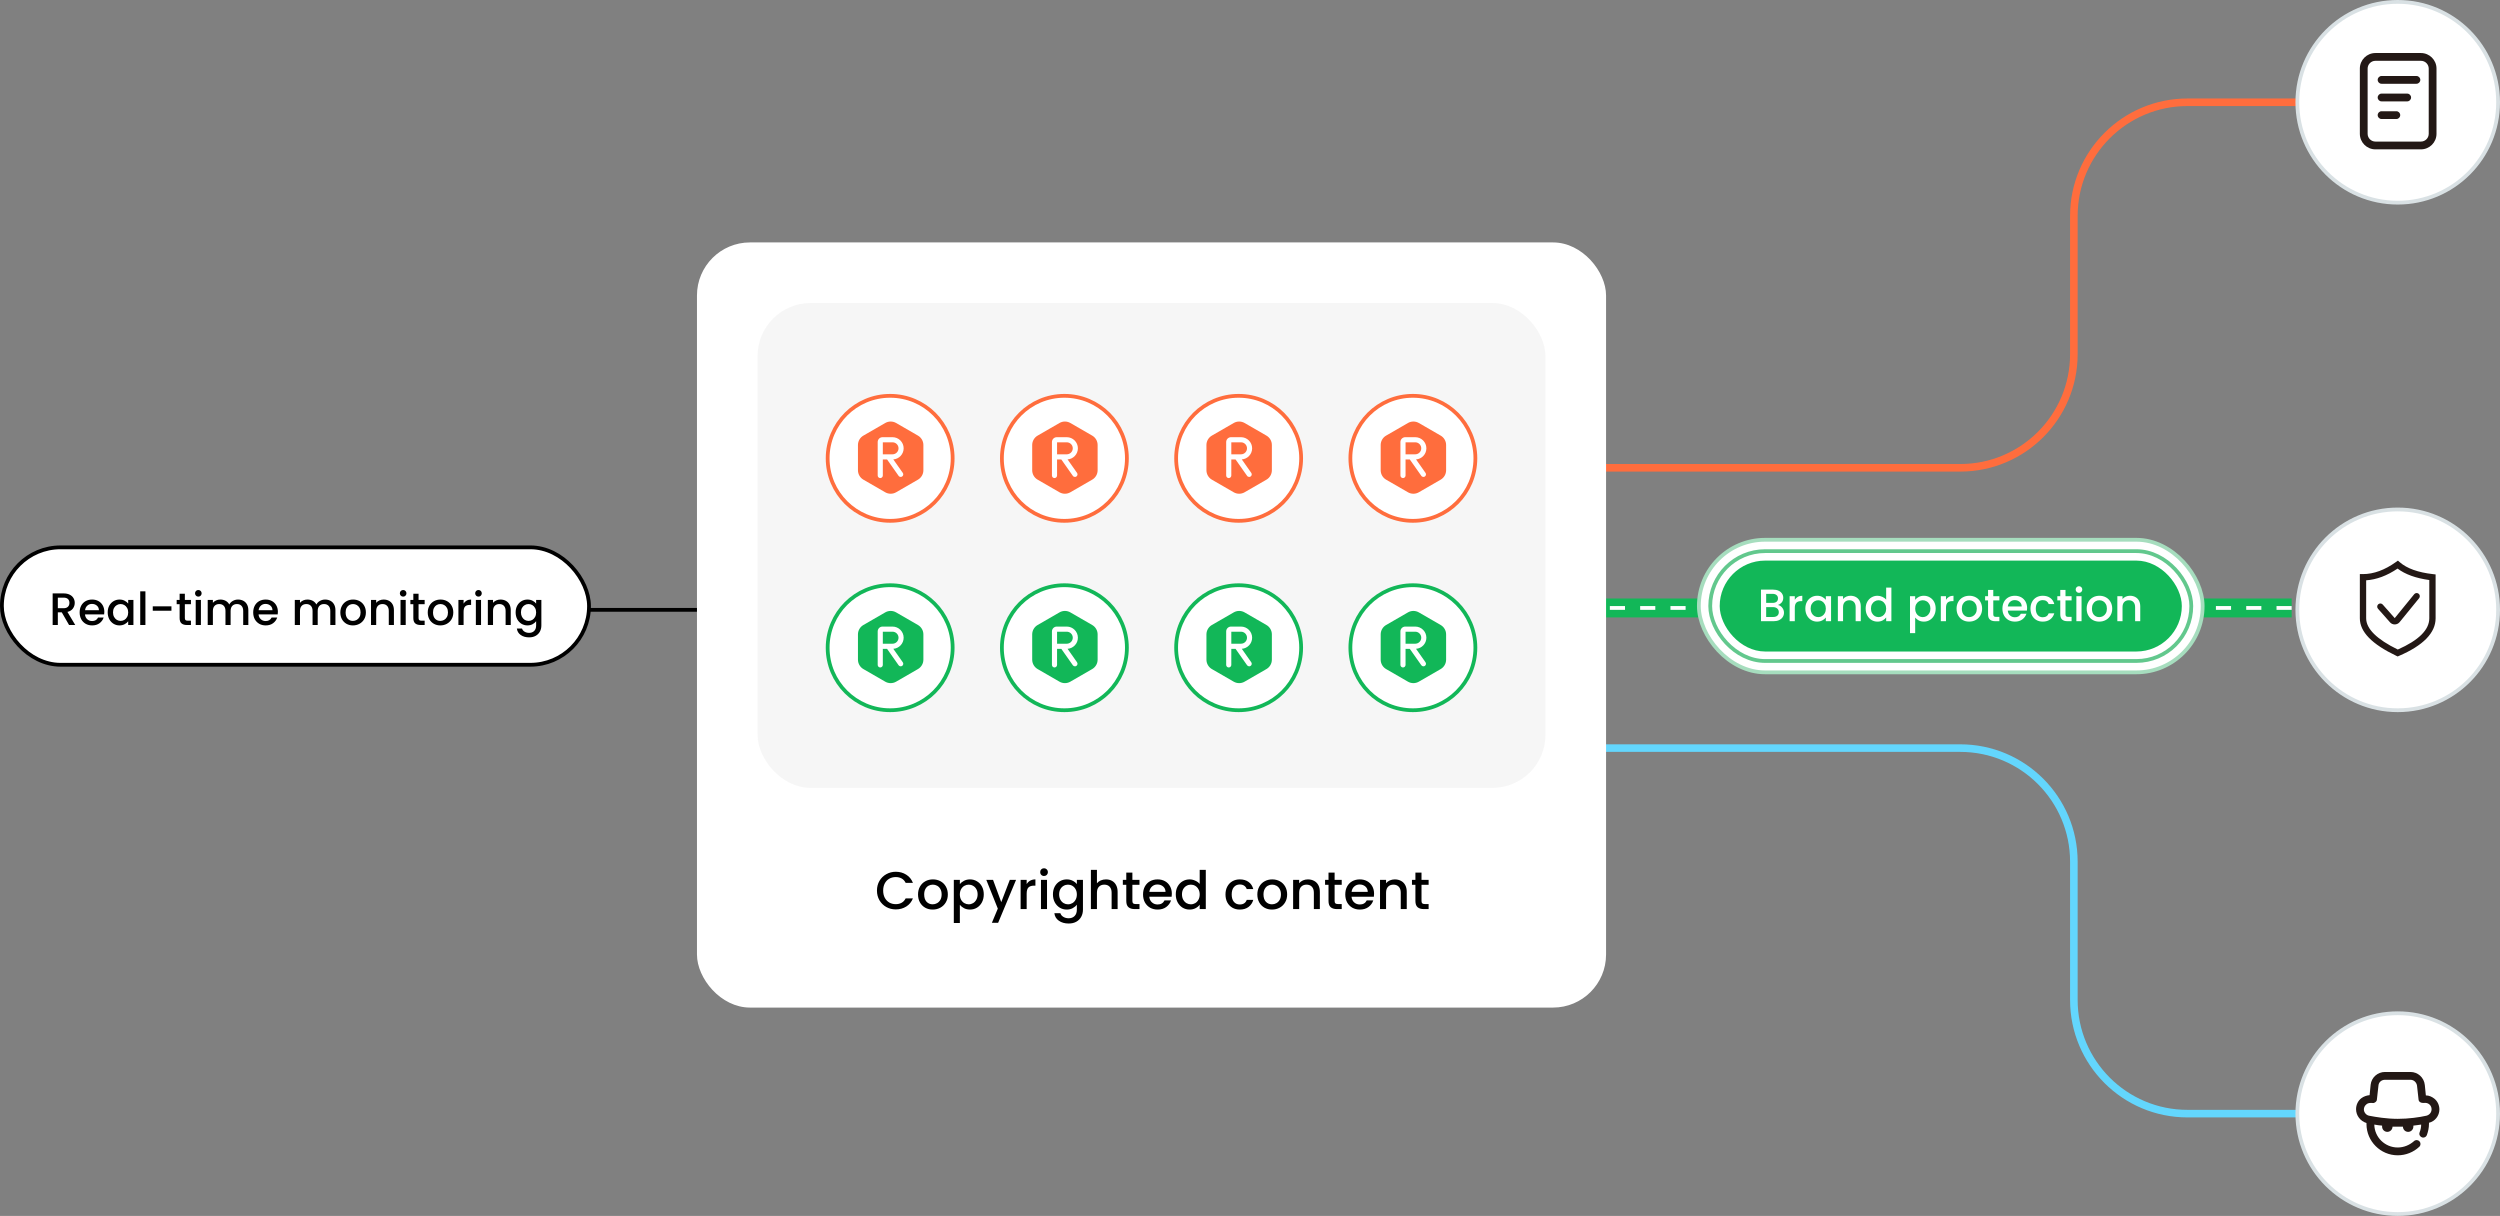 <svg width="660" height="321" viewBox="0 0 660 321" fill="none" xmlns="http://www.w3.org/2000/svg">
<rect x="0" y="0" width="660" height="321" fill="#808080" stroke="none"/>
<path d="M155 161H207.5" stroke="black"/>
<path d="M606.5 27H577.5C560.931 27 547.5 40.431 547.5 57V93.5C547.5 110.069 534.069 123.5 517.5 123.5H422" stroke="#FF6D3D" stroke-width="2"/>
<path d="M606.5 294H577.5C560.931 294 547.5 280.569 547.5 264V227.5C547.5 210.931 534.069 197.5 517.5 197.5H422" stroke="#63D6FD" stroke-width="2"/>
<path d="M605 160.5H422" stroke="#12B758" stroke-width="5"/>
<path d="M605 160.5H424" stroke="white" stroke-dasharray="4 4"/>
<rect x="184" y="64" width="240" height="202" rx="14" fill="white"/>
<rect opacity="0.8" x="200" y="80" width="208" height="128" rx="14" fill="#F4F4F4"/>
<path d="M231.518 235.114C231.518 234.162 231.737 233.308 232.176 232.552C232.624 231.796 233.226 231.208 233.982 230.788C234.747 230.359 235.583 230.144 236.488 230.144C237.524 230.144 238.443 230.401 239.246 230.914C240.058 231.418 240.646 232.137 241.01 233.07H239.092C238.84 232.557 238.49 232.174 238.042 231.922C237.594 231.67 237.076 231.544 236.488 231.544C235.844 231.544 235.27 231.689 234.766 231.978C234.262 232.267 233.865 232.683 233.576 233.224C233.296 233.765 233.156 234.395 233.156 235.114C233.156 235.833 233.296 236.463 233.576 237.004C233.865 237.545 234.262 237.965 234.766 238.264C235.27 238.553 235.844 238.698 236.488 238.698C237.076 238.698 237.594 238.572 238.042 238.32C238.49 238.068 238.84 237.685 239.092 237.172H241.01C240.646 238.105 240.058 238.824 239.246 239.328C238.443 239.832 237.524 240.084 236.488 240.084C235.573 240.084 234.738 239.874 233.982 239.454C233.226 239.025 232.624 238.432 232.176 237.676C231.737 236.92 231.518 236.066 231.518 235.114ZM246.224 240.126C245.496 240.126 244.838 239.963 244.25 239.636C243.662 239.3 243.2 238.833 242.864 238.236C242.528 237.629 242.36 236.929 242.36 236.136C242.36 235.352 242.533 234.657 242.878 234.05C243.223 233.443 243.695 232.977 244.292 232.65C244.889 232.323 245.557 232.16 246.294 232.16C247.031 232.16 247.699 232.323 248.296 232.65C248.893 232.977 249.365 233.443 249.71 234.05C250.055 234.657 250.228 235.352 250.228 236.136C250.228 236.92 250.051 237.615 249.696 238.222C249.341 238.829 248.856 239.3 248.24 239.636C247.633 239.963 246.961 240.126 246.224 240.126ZM246.224 238.74C246.635 238.74 247.017 238.642 247.372 238.446C247.736 238.25 248.03 237.956 248.254 237.564C248.478 237.172 248.59 236.696 248.59 236.136C248.59 235.576 248.483 235.105 248.268 234.722C248.053 234.33 247.769 234.036 247.414 233.84C247.059 233.644 246.677 233.546 246.266 233.546C245.855 233.546 245.473 233.644 245.118 233.84C244.773 234.036 244.497 234.33 244.292 234.722C244.087 235.105 243.984 235.576 243.984 236.136C243.984 236.967 244.194 237.611 244.614 238.068C245.043 238.516 245.58 238.74 246.224 238.74ZM253.402 233.42C253.673 233.065 254.041 232.767 254.508 232.524C254.975 232.281 255.502 232.16 256.09 232.16C256.762 232.16 257.373 232.328 257.924 232.664C258.484 232.991 258.923 233.453 259.24 234.05C259.557 234.647 259.716 235.333 259.716 236.108C259.716 236.883 259.557 237.578 259.24 238.194C258.923 238.801 258.484 239.277 257.924 239.622C257.373 239.958 256.762 240.126 256.09 240.126C255.502 240.126 254.979 240.009 254.522 239.776C254.065 239.533 253.691 239.235 253.402 238.88V243.668H251.806V232.286H253.402V233.42ZM258.092 236.108C258.092 235.576 257.98 235.119 257.756 234.736C257.541 234.344 257.252 234.05 256.888 233.854C256.533 233.649 256.151 233.546 255.74 233.546C255.339 233.546 254.956 233.649 254.592 233.854C254.237 234.059 253.948 234.358 253.724 234.75C253.509 235.142 253.402 235.604 253.402 236.136C253.402 236.668 253.509 237.135 253.724 237.536C253.948 237.928 254.237 238.227 254.592 238.432C254.956 238.637 255.339 238.74 255.74 238.74C256.151 238.74 256.533 238.637 256.888 238.432C257.252 238.217 257.541 237.909 257.756 237.508C257.98 237.107 258.092 236.64 258.092 236.108ZM268.238 232.286L263.506 243.626H261.854L263.422 239.874L260.384 232.286H262.162L264.332 238.166L266.586 232.286H268.238ZM271.039 233.406C271.272 233.014 271.58 232.711 271.963 232.496C272.355 232.272 272.817 232.16 273.349 232.16V233.812H272.943C272.317 233.812 271.841 233.971 271.515 234.288C271.197 234.605 271.039 235.156 271.039 235.94V240H269.443V232.286H271.039V233.406ZM275.628 231.264C275.338 231.264 275.096 231.166 274.9 230.97C274.704 230.774 274.606 230.531 274.606 230.242C274.606 229.953 274.704 229.71 274.9 229.514C275.096 229.318 275.338 229.22 275.628 229.22C275.908 229.22 276.146 229.318 276.342 229.514C276.538 229.71 276.636 229.953 276.636 230.242C276.636 230.531 276.538 230.774 276.342 230.97C276.146 231.166 275.908 231.264 275.628 231.264ZM276.412 232.286V240H274.816V232.286H276.412ZM281.615 232.16C282.212 232.16 282.74 232.281 283.197 232.524C283.664 232.757 284.028 233.051 284.289 233.406V232.286H285.899V240.126C285.899 240.835 285.75 241.465 285.451 242.016C285.152 242.576 284.718 243.015 284.149 243.332C283.589 243.649 282.917 243.808 282.133 243.808C281.088 243.808 280.22 243.561 279.529 243.066C278.838 242.581 278.446 241.918 278.353 241.078H279.935C280.056 241.479 280.313 241.801 280.705 242.044C281.106 242.296 281.582 242.422 282.133 242.422C282.777 242.422 283.295 242.226 283.687 241.834C284.088 241.442 284.289 240.873 284.289 240.126V238.838C284.018 239.202 283.65 239.51 283.183 239.762C282.726 240.005 282.203 240.126 281.615 240.126C280.943 240.126 280.327 239.958 279.767 239.622C279.216 239.277 278.778 238.801 278.451 238.194C278.134 237.578 277.975 236.883 277.975 236.108C277.975 235.333 278.134 234.647 278.451 234.05C278.778 233.453 279.216 232.991 279.767 232.664C280.327 232.328 280.943 232.16 281.615 232.16ZM284.289 236.136C284.289 235.604 284.177 235.142 283.953 234.75C283.738 234.358 283.454 234.059 283.099 233.854C282.744 233.649 282.362 233.546 281.951 233.546C281.54 233.546 281.158 233.649 280.803 233.854C280.448 234.05 280.159 234.344 279.935 234.736C279.72 235.119 279.613 235.576 279.613 236.108C279.613 236.64 279.72 237.107 279.935 237.508C280.159 237.909 280.448 238.217 280.803 238.432C281.167 238.637 281.55 238.74 281.951 238.74C282.362 238.74 282.744 238.637 283.099 238.432C283.454 238.227 283.738 237.928 283.953 237.536C284.177 237.135 284.289 236.668 284.289 236.136ZM291.985 232.16C292.573 232.16 293.096 232.286 293.553 232.538C294.02 232.79 294.384 233.163 294.645 233.658C294.916 234.153 295.051 234.75 295.051 235.45V240H293.469V235.688C293.469 234.997 293.297 234.47 292.951 234.106C292.606 233.733 292.135 233.546 291.537 233.546C290.94 233.546 290.464 233.733 290.109 234.106C289.764 234.47 289.591 234.997 289.591 235.688V240H287.995V229.64H289.591V233.182C289.862 232.855 290.203 232.603 290.613 232.426C291.033 232.249 291.491 232.16 291.985 232.16ZM298.949 233.588V237.858C298.949 238.147 299.014 238.357 299.145 238.488C299.285 238.609 299.518 238.67 299.845 238.67H300.825V240H299.565C298.846 240 298.296 239.832 297.913 239.496C297.53 239.16 297.339 238.614 297.339 237.858V233.588H296.429V232.286H297.339V230.368H298.949V232.286H300.825V233.588H298.949ZM309.366 235.954C309.366 236.243 309.347 236.505 309.31 236.738H303.416C303.463 237.354 303.691 237.849 304.102 238.222C304.513 238.595 305.017 238.782 305.614 238.782C306.473 238.782 307.079 238.423 307.434 237.704H309.156C308.923 238.413 308.498 238.997 307.882 239.454C307.275 239.902 306.519 240.126 305.614 240.126C304.877 240.126 304.214 239.963 303.626 239.636C303.047 239.3 302.59 238.833 302.254 238.236C301.927 237.629 301.764 236.929 301.764 236.136C301.764 235.343 301.923 234.647 302.24 234.05C302.567 233.443 303.019 232.977 303.598 232.65C304.186 232.323 304.858 232.16 305.614 232.16C306.342 232.16 306.991 232.319 307.56 232.636C308.129 232.953 308.573 233.401 308.89 233.98C309.207 234.549 309.366 235.207 309.366 235.954ZM307.7 235.45C307.691 234.862 307.481 234.391 307.07 234.036C306.659 233.681 306.151 233.504 305.544 233.504C304.993 233.504 304.522 233.681 304.13 234.036C303.738 234.381 303.505 234.853 303.43 235.45H307.7ZM310.405 236.108C310.405 235.333 310.563 234.647 310.881 234.05C311.207 233.453 311.646 232.991 312.197 232.664C312.757 232.328 313.377 232.16 314.059 232.16C314.563 232.16 315.057 232.272 315.543 232.496C316.037 232.711 316.429 233 316.719 233.364V229.64H318.329V240H316.719V238.838C316.457 239.211 316.093 239.519 315.627 239.762C315.169 240.005 314.642 240.126 314.045 240.126C313.373 240.126 312.757 239.958 312.197 239.622C311.646 239.277 311.207 238.801 310.881 238.194C310.563 237.578 310.405 236.883 310.405 236.108ZM316.719 236.136C316.719 235.604 316.607 235.142 316.383 234.75C316.168 234.358 315.883 234.059 315.529 233.854C315.174 233.649 314.791 233.546 314.381 233.546C313.97 233.546 313.587 233.649 313.233 233.854C312.878 234.05 312.589 234.344 312.365 234.736C312.15 235.119 312.043 235.576 312.043 236.108C312.043 236.64 312.15 237.107 312.365 237.508C312.589 237.909 312.878 238.217 313.233 238.432C313.597 238.637 313.979 238.74 314.381 238.74C314.791 238.74 315.174 238.637 315.529 238.432C315.883 238.227 316.168 237.928 316.383 237.536C316.607 237.135 316.719 236.668 316.719 236.136ZM323.53 236.136C323.53 235.343 323.688 234.647 324.006 234.05C324.332 233.443 324.78 232.977 325.35 232.65C325.919 232.323 326.572 232.16 327.31 232.16C328.243 232.16 329.013 232.384 329.62 232.832C330.236 233.271 330.651 233.901 330.866 234.722H329.144C329.004 234.339 328.78 234.041 328.472 233.826C328.164 233.611 327.776 233.504 327.31 233.504C326.656 233.504 326.134 233.737 325.742 234.204C325.359 234.661 325.168 235.305 325.168 236.136C325.168 236.967 325.359 237.615 325.742 238.082C326.134 238.549 326.656 238.782 327.31 238.782C328.234 238.782 328.845 238.376 329.144 237.564H330.866C330.642 238.348 330.222 238.973 329.606 239.44C328.99 239.897 328.224 240.126 327.31 240.126C326.572 240.126 325.919 239.963 325.35 239.636C324.78 239.3 324.332 238.833 324.006 238.236C323.688 237.629 323.53 236.929 323.53 236.136ZM335.802 240.126C335.074 240.126 334.416 239.963 333.828 239.636C333.24 239.3 332.778 238.833 332.442 238.236C332.106 237.629 331.938 236.929 331.938 236.136C331.938 235.352 332.111 234.657 332.456 234.05C332.802 233.443 333.273 232.977 333.87 232.65C334.468 232.323 335.135 232.16 335.872 232.16C336.61 232.16 337.277 232.323 337.874 232.65C338.472 232.977 338.943 233.443 339.288 234.05C339.634 234.657 339.806 235.352 339.806 236.136C339.806 236.92 339.629 237.615 339.274 238.222C338.92 238.829 338.434 239.3 337.818 239.636C337.212 239.963 336.54 240.126 335.802 240.126ZM335.802 238.74C336.213 238.74 336.596 238.642 336.95 238.446C337.314 238.25 337.608 237.956 337.832 237.564C338.056 237.172 338.168 236.696 338.168 236.136C338.168 235.576 338.061 235.105 337.846 234.722C337.632 234.33 337.347 234.036 336.992 233.84C336.638 233.644 336.255 233.546 335.844 233.546C335.434 233.546 335.051 233.644 334.696 233.84C334.351 234.036 334.076 234.33 333.87 234.722C333.665 235.105 333.562 235.576 333.562 236.136C333.562 236.967 333.772 237.611 334.192 238.068C334.622 238.516 335.158 238.74 335.802 238.74ZM345.276 232.16C345.883 232.16 346.424 232.286 346.9 232.538C347.385 232.79 347.763 233.163 348.034 233.658C348.305 234.153 348.44 234.75 348.44 235.45V240H346.858V235.688C346.858 234.997 346.685 234.47 346.34 234.106C345.995 233.733 345.523 233.546 344.926 233.546C344.329 233.546 343.853 233.733 343.498 234.106C343.153 234.47 342.98 234.997 342.98 235.688V240H341.384V232.286H342.98V233.168C343.241 232.851 343.573 232.603 343.974 232.426C344.385 232.249 344.819 232.16 345.276 232.16ZM352.338 233.588V237.858C352.338 238.147 352.403 238.357 352.534 238.488C352.674 238.609 352.907 238.67 353.234 238.67H354.214V240H352.954C352.235 240 351.684 239.832 351.302 239.496C350.919 239.16 350.728 238.614 350.728 237.858V233.588H349.818V232.286H350.728V230.368H352.338V232.286H354.214V233.588H352.338ZM362.755 235.954C362.755 236.243 362.736 236.505 362.699 236.738H356.805C356.851 237.354 357.08 237.849 357.491 238.222C357.901 238.595 358.405 238.782 359.003 238.782C359.861 238.782 360.468 238.423 360.823 237.704H362.545C362.311 238.413 361.887 238.997 361.271 239.454C360.664 239.902 359.908 240.126 359.003 240.126C358.265 240.126 357.603 239.963 357.015 239.636C356.436 239.3 355.979 238.833 355.643 238.236C355.316 237.629 355.153 236.929 355.153 236.136C355.153 235.343 355.311 234.647 355.629 234.05C355.955 233.443 356.408 232.977 356.987 232.65C357.575 232.323 358.247 232.16 359.003 232.16C359.731 232.16 360.379 232.319 360.949 232.636C361.518 232.953 361.961 233.401 362.279 233.98C362.596 234.549 362.755 235.207 362.755 235.954ZM361.089 235.45C361.079 234.862 360.869 234.391 360.459 234.036C360.048 233.681 359.539 233.504 358.933 233.504C358.382 233.504 357.911 233.681 357.519 234.036C357.127 234.381 356.893 234.853 356.819 235.45H361.089ZM368.217 232.16C368.824 232.16 369.365 232.286 369.841 232.538C370.327 232.79 370.705 233.163 370.975 233.658C371.246 234.153 371.381 234.75 371.381 235.45V240H369.799V235.688C369.799 234.997 369.627 234.47 369.281 234.106C368.936 233.733 368.465 233.546 367.867 233.546C367.27 233.546 366.794 233.733 366.439 234.106C366.094 234.47 365.921 234.997 365.921 235.688V240H364.325V232.286H365.921V233.168C366.183 232.851 366.514 232.603 366.915 232.426C367.326 232.249 367.76 232.16 368.217 232.16ZM375.279 233.588V237.858C375.279 238.147 375.345 238.357 375.475 238.488C375.615 238.609 375.849 238.67 376.175 238.67H377.155V240H375.895C375.177 240 374.626 239.832 374.243 239.496C373.861 239.16 373.669 238.614 373.669 237.858V233.588H372.759V232.286H373.669V230.368H375.279V232.286H377.155V233.588H375.279Z" fill="black"/>
<circle cx="235" cy="171" r="16.5" fill="white" stroke="#12B758"/>
<circle cx="281" cy="171" r="16.5" fill="white" stroke="#12B758"/>
<circle cx="327" cy="171" r="16.5" fill="white" stroke="#12B758"/>
<circle cx="373" cy="171" r="16.5" fill="white" stroke="#12B758"/>
<circle cx="235" cy="121" r="16.5" fill="white" stroke="#FF6D3D"/>
<circle cx="281" cy="121" r="16.5" fill="white" stroke="#FF6D3D"/>
<circle cx="327" cy="121" r="16.5" fill="white" stroke="#FF6D3D"/>
<circle cx="373" cy="121" r="16.5" fill="white" stroke="#FF6D3D"/>
<path d="M235.625 166.771H233.066V169.94H235.626C236.5 169.94 237.21 169.229 237.21 168.356C237.21 167.482 236.498 166.771 235.625 166.771Z" fill="#12B758"/>
<path d="M242.343 165.002L236.571 161.669C235.687 161.159 234.589 161.159 233.706 161.669L227.932 165.002C227.048 165.512 226.5 166.463 226.5 167.483V174.149C226.5 175.17 227.048 176.121 227.932 176.631L233.705 179.964C234.146 180.219 234.641 180.346 235.137 180.346C235.632 180.346 236.127 180.219 236.568 179.964L242.341 176.631C243.225 176.121 243.773 175.17 243.773 174.149V167.483C243.775 166.462 243.227 165.512 242.343 165.002ZM238.339 174.846C238.554 175.151 238.48 175.573 238.174 175.789C238.06 175.869 237.924 175.912 237.785 175.912C237.676 175.912 237.569 175.886 237.473 175.836C237.376 175.786 237.293 175.713 237.231 175.624L234.184 171.294H233.065V175.536C233.065 175.91 232.761 176.213 232.388 176.213C232.014 176.213 231.711 175.91 231.711 175.536V166.697C231.711 165.991 232.285 165.417 232.99 165.417H235.625C237.245 165.417 238.563 166.735 238.563 168.355C238.563 169.906 237.357 171.177 235.834 171.286L238.339 174.846Z" fill="#12B758"/>
<path d="M281.625 166.771H279.066V169.94H281.626C282.5 169.94 283.21 169.229 283.21 168.356C283.21 167.482 282.498 166.771 281.625 166.771Z" fill="#12B758"/>
<path d="M288.343 165.002L282.571 161.669C281.687 161.159 280.589 161.159 279.706 161.669L273.932 165.002C273.048 165.512 272.5 166.463 272.5 167.483V174.149C272.5 175.17 273.048 176.121 273.932 176.631L279.705 179.964C280.146 180.219 280.641 180.346 281.137 180.346C281.632 180.346 282.127 180.219 282.568 179.964L288.341 176.631C289.225 176.121 289.773 175.17 289.773 174.149V167.483C289.775 166.462 289.227 165.512 288.343 165.002ZM284.339 174.846C284.554 175.151 284.48 175.573 284.174 175.789C284.06 175.869 283.924 175.912 283.785 175.912C283.676 175.912 283.569 175.886 283.473 175.836C283.376 175.786 283.293 175.713 283.231 175.624L280.184 171.294H279.065V175.536C279.065 175.91 278.761 176.213 278.388 176.213C278.014 176.213 277.711 175.91 277.711 175.536V166.697C277.711 165.991 278.285 165.417 278.99 165.417H281.625C283.245 165.417 284.563 166.735 284.563 168.355C284.563 169.906 283.357 171.177 281.834 171.286L284.339 174.846Z" fill="#12B758"/>
<path d="M327.625 166.771H325.066V169.94H327.626C328.5 169.94 329.21 169.229 329.21 168.356C329.21 167.482 328.498 166.771 327.625 166.771Z" fill="#12B758"/>
<path d="M334.343 165.002L328.571 161.669C327.687 161.159 326.589 161.159 325.706 161.669L319.932 165.002C319.048 165.512 318.5 166.463 318.5 167.483V174.149C318.5 175.17 319.048 176.121 319.932 176.631L325.705 179.964C326.146 180.219 326.641 180.346 327.137 180.346C327.632 180.346 328.127 180.219 328.568 179.964L334.341 176.631C335.225 176.121 335.773 175.17 335.773 174.149V167.483C335.775 166.462 335.227 165.512 334.343 165.002ZM330.339 174.846C330.554 175.151 330.48 175.573 330.174 175.789C330.06 175.869 329.924 175.912 329.785 175.912C329.676 175.912 329.569 175.886 329.473 175.836C329.376 175.786 329.293 175.713 329.231 175.624L326.184 171.294H325.065V175.536C325.065 175.91 324.761 176.213 324.388 176.213C324.014 176.213 323.711 175.91 323.711 175.536V166.697C323.711 165.991 324.285 165.417 324.99 165.417H327.625C329.245 165.417 330.563 166.735 330.563 168.355C330.563 169.906 329.357 171.177 327.834 171.286L330.339 174.846Z" fill="#12B758"/>
<path d="M373.625 166.771H371.066V169.94H373.626C374.5 169.94 375.21 169.229 375.21 168.356C375.21 167.482 374.498 166.771 373.625 166.771Z" fill="#12B758"/>
<path d="M380.343 165.002L374.571 161.669C373.687 161.159 372.589 161.159 371.706 161.669L365.932 165.002C365.048 165.512 364.5 166.463 364.5 167.483V174.149C364.5 175.17 365.048 176.121 365.932 176.631L371.705 179.964C372.146 180.219 372.641 180.346 373.137 180.346C373.632 180.346 374.127 180.219 374.568 179.964L380.341 176.631C381.225 176.121 381.773 175.17 381.773 174.149V167.483C381.775 166.462 381.227 165.512 380.343 165.002ZM376.339 174.846C376.554 175.151 376.48 175.573 376.174 175.789C376.06 175.869 375.924 175.912 375.785 175.912C375.676 175.912 375.569 175.886 375.473 175.836C375.376 175.786 375.293 175.713 375.231 175.624L372.184 171.294H371.065V175.536C371.065 175.91 370.761 176.213 370.388 176.213C370.014 176.213 369.711 175.91 369.711 175.536V166.697C369.711 165.991 370.285 165.417 370.99 165.417H373.625C375.245 165.417 376.563 166.735 376.563 168.355C376.563 169.906 375.357 171.177 373.834 171.286L376.339 174.846Z" fill="#12B758"/>
<path d="M235.625 116.771H233.066V119.94H235.626C236.5 119.94 237.21 119.229 237.21 118.356C237.21 117.482 236.498 116.771 235.625 116.771Z" fill="#FF6D3D"/>
<path d="M242.343 115.002L236.571 111.669C235.687 111.159 234.589 111.159 233.706 111.669L227.932 115.002C227.048 115.512 226.5 116.463 226.5 117.483V124.149C226.5 125.17 227.048 126.121 227.932 126.631L233.705 129.964C234.146 130.219 234.641 130.346 235.137 130.346C235.632 130.346 236.127 130.219 236.568 129.964L242.341 126.631C243.225 126.121 243.773 125.17 243.773 124.149V117.483C243.775 116.462 243.227 115.512 242.343 115.002ZM238.339 124.846C238.554 125.151 238.48 125.573 238.174 125.789C238.06 125.869 237.924 125.912 237.785 125.912C237.676 125.912 237.569 125.886 237.473 125.836C237.376 125.786 237.293 125.713 237.231 125.624L234.184 121.294H233.065V125.536C233.065 125.91 232.761 126.213 232.388 126.213C232.014 126.213 231.711 125.91 231.711 125.536V116.697C231.711 115.991 232.285 115.417 232.99 115.417H235.625C237.245 115.417 238.563 116.735 238.563 118.355C238.563 119.906 237.357 121.177 235.834 121.286L238.339 124.846Z" fill="#FF6D3D"/>
<path d="M281.625 116.771H279.066V119.94H281.626C282.5 119.94 283.21 119.229 283.21 118.356C283.21 117.482 282.498 116.771 281.625 116.771Z" fill="#FF6D3D"/>
<path d="M288.343 115.002L282.571 111.669C281.687 111.159 280.589 111.159 279.706 111.669L273.932 115.002C273.048 115.512 272.5 116.463 272.5 117.483V124.149C272.5 125.17 273.048 126.121 273.932 126.631L279.705 129.964C280.146 130.219 280.641 130.346 281.137 130.346C281.632 130.346 282.127 130.219 282.568 129.964L288.341 126.631C289.225 126.121 289.773 125.17 289.773 124.149V117.483C289.775 116.462 289.227 115.512 288.343 115.002ZM284.339 124.846C284.554 125.151 284.48 125.573 284.174 125.789C284.06 125.869 283.924 125.912 283.785 125.912C283.676 125.912 283.569 125.886 283.473 125.836C283.376 125.786 283.293 125.713 283.231 125.624L280.184 121.294H279.065V125.536C279.065 125.91 278.761 126.213 278.388 126.213C278.014 126.213 277.711 125.91 277.711 125.536V116.697C277.711 115.991 278.285 115.417 278.99 115.417H281.625C283.245 115.417 284.563 116.735 284.563 118.355C284.563 119.906 283.357 121.177 281.834 121.286L284.339 124.846Z" fill="#FF6D3D"/>
<path d="M327.625 116.771H325.066V119.94H327.626C328.5 119.94 329.21 119.229 329.21 118.356C329.21 117.482 328.498 116.771 327.625 116.771Z" fill="#FF6D3D"/>
<path d="M334.343 115.002L328.571 111.669C327.687 111.159 326.589 111.159 325.706 111.669L319.932 115.002C319.048 115.512 318.5 116.463 318.5 117.483V124.149C318.5 125.17 319.048 126.121 319.932 126.631L325.705 129.964C326.146 130.219 326.641 130.346 327.137 130.346C327.632 130.346 328.127 130.219 328.568 129.964L334.341 126.631C335.225 126.121 335.773 125.17 335.773 124.149V117.483C335.775 116.462 335.227 115.512 334.343 115.002ZM330.339 124.846C330.554 125.151 330.48 125.573 330.174 125.789C330.06 125.869 329.924 125.912 329.785 125.912C329.676 125.912 329.569 125.886 329.473 125.836C329.376 125.786 329.293 125.713 329.231 125.624L326.184 121.294H325.065V125.536C325.065 125.91 324.761 126.213 324.388 126.213C324.014 126.213 323.711 125.91 323.711 125.536V116.697C323.711 115.991 324.285 115.417 324.99 115.417H327.625C329.245 115.417 330.563 116.735 330.563 118.355C330.563 119.906 329.357 121.177 327.834 121.286L330.339 124.846Z" fill="#FF6D3D"/>
<path d="M373.625 116.771H371.066V119.94H373.626C374.5 119.94 375.21 119.229 375.21 118.356C375.21 117.482 374.498 116.771 373.625 116.771Z" fill="#FF6D3D"/>
<path d="M380.343 115.002L374.571 111.669C373.687 111.159 372.589 111.159 371.706 111.669L365.932 115.002C365.048 115.512 364.5 116.463 364.5 117.483V124.149C364.5 125.17 365.048 126.121 365.932 126.631L371.705 129.964C372.146 130.219 372.641 130.346 373.137 130.346C373.632 130.346 374.127 130.219 374.568 129.964L380.341 126.631C381.225 126.121 381.773 125.17 381.773 124.149V117.483C381.775 116.462 381.227 115.512 380.343 115.002ZM376.339 124.846C376.554 125.151 376.48 125.573 376.174 125.789C376.06 125.869 375.924 125.912 375.785 125.912C375.676 125.912 375.569 125.886 375.473 125.836C375.376 125.786 375.293 125.713 375.231 125.624L372.184 121.294H371.065V125.536C371.065 125.91 370.761 126.213 370.388 126.213C370.014 126.213 369.711 125.91 369.711 125.536V116.697C369.711 115.991 370.285 115.417 370.99 115.417H373.625C375.245 115.417 376.563 116.735 376.563 118.355C376.563 119.906 375.357 121.177 373.834 121.286L376.339 124.846Z" fill="#FF6D3D"/>
<circle cx="633" cy="27" r="26.5" fill="white" stroke="#D9E1E4"/>
<path d="M639.129 14H627.107C624.841 14 623 15.841 623 18.108V35.322C623 37.589 624.841 39.43 627.107 39.43H639.129C641.396 39.43 643.237 37.589 643.237 35.322V18.108C643.237 15.841 641.392 14 639.129 14ZM641.183 35.322C641.183 36.455 640.262 37.376 639.129 37.376H627.107C625.974 37.376 625.054 36.455 625.054 35.322V18.108C625.054 16.974 625.974 16.054 627.107 16.054H639.129C640.262 16.054 641.183 16.974 641.183 18.108V35.322Z" fill="#231815"/>
<path d="M637.934 20.062H628.736C628.167 20.062 627.709 20.52 627.709 21.089C627.709 21.657 628.167 22.116 628.736 22.116H637.934C638.502 22.116 638.961 21.657 638.961 21.089C638.961 20.52 638.502 20.062 637.934 20.062ZM635.499 24.712H628.736C628.167 24.712 627.709 25.171 627.709 25.739C627.709 26.308 628.167 26.766 628.736 26.766H635.499C636.067 26.766 636.525 26.308 636.525 25.739C636.525 25.171 636.067 24.712 635.499 24.712ZM632.631 29.366H628.736C628.167 29.366 627.709 29.825 627.709 30.393C627.709 30.962 628.167 31.42 628.736 31.42H632.631C633.199 31.42 633.657 30.962 633.657 30.393C633.657 29.825 633.199 29.366 632.631 29.366Z" fill="#231815"/>
<circle cx="633" cy="161" r="26.5" fill="white" stroke="#D9E1E4"/>
<path d="M642.26 151.565C638.363 151.124 635.432 150.07 633.547 148.431L633.051 148L632.516 148.382C629.562 150.491 626.64 151.56 623.833 151.56H623V163.227C623 166.803 626.153 170.048 632.641 173.145L632.982 173.308L633.329 173.158C639.747 170.402 643 167.061 643 163.227V151.649L642.26 151.565ZM641.333 163.227C641.333 166.268 638.537 169.043 633.017 171.477C627.476 168.774 624.667 165.999 624.667 163.227V153.2C627.392 153.023 630.177 151.984 632.961 150.103C634.959 151.626 637.77 152.642 641.333 153.129V163.227Z" fill="#231815"/>
<path d="M629.036 159.598C628.964 159.516 628.876 159.449 628.777 159.401C628.679 159.353 628.572 159.325 628.463 159.318C628.354 159.311 628.244 159.326 628.141 159.362C628.037 159.397 627.942 159.453 627.86 159.526C627.778 159.598 627.711 159.686 627.663 159.784C627.615 159.883 627.586 159.99 627.58 160.099C627.573 160.208 627.588 160.318 627.623 160.421C627.659 160.525 627.715 160.62 627.787 160.702L630.959 164.291C631.287 164.662 631.745 164.853 632.206 164.853C632.454 164.853 632.698 164.798 632.922 164.692C633.146 164.586 633.343 164.432 633.5 164.241L638.646 157.92C638.786 157.748 638.852 157.529 638.829 157.309C638.807 157.089 638.698 156.887 638.526 156.747C638.355 156.608 638.135 156.542 637.915 156.564C637.695 156.587 637.493 156.696 637.354 156.867L632.208 163.187L629.036 159.598Z" fill="#231815"/>
<circle cx="633" cy="294" r="26.5" fill="white" stroke="#D9E1E4"/>
<path d="M644 292.9C644 291.8 643.519 290.7 642.625 290.013C642.006 289.531 641.25 289.188 640.425 289.188L640.15 286.438C639.944 284.444 638.294 283 636.369 283H629.631C627.706 283 626.056 284.444 625.85 286.369L625.575 289.119C624.819 289.188 623.994 289.463 623.375 289.944C622.481 290.631 622 291.731 622 292.831C622 294.55 623.169 295.994 624.75 296.475V296.75C624.75 301.288 628.463 305 633 305C635.131 305 637.194 304.175 638.706 302.731C639.119 302.319 639.119 301.7 638.706 301.288C638.294 300.875 637.675 300.875 637.263 301.288C636.094 302.319 634.581 302.938 633 302.938C629.631 302.938 626.881 300.256 626.813 296.888C627.431 297.025 628.188 297.094 628.875 297.163V297.438C628.875 298.194 629.494 298.813 630.25 298.813C631.006 298.813 631.625 298.194 631.625 297.438H634.375C634.375 298.194 634.994 298.813 635.75 298.813C636.506 298.813 637.125 298.194 637.125 297.438V297.163C637.881 297.094 638.569 296.956 639.188 296.888C639.188 297.575 639.05 298.263 638.775 298.95C638.569 299.5 638.844 300.05 639.394 300.256C639.531 300.325 639.669 300.325 639.738 300.325C640.15 300.325 640.563 300.05 640.7 299.638C641.044 298.675 641.25 297.713 641.25 296.681V296.406C642.831 296.063 644 294.55 644 292.9ZM640.563 294.55C638.706 294.963 635.888 295.375 633 295.375C630.044 295.375 627.225 294.894 625.438 294.55C624.681 294.413 624.063 293.656 624.063 292.9C624.063 292.419 624.269 291.938 624.681 291.594C624.956 291.319 625.369 291.181 625.781 291.181H626.262C626.537 291.25 626.813 291.181 627.088 290.975C627.294 290.838 627.5 290.563 627.5 290.288L627.913 286.575C627.981 285.681 628.738 285.063 629.631 285.063H636.369C637.263 285.063 637.95 285.75 638.088 286.575L638.5 290.288C638.5 290.563 638.706 290.838 638.913 290.975C639.119 291.113 639.463 291.181 639.738 291.181H639.875C640.356 291.113 640.906 291.181 641.319 291.525C641.731 291.869 641.938 292.35 641.938 292.831C641.938 293.656 641.388 294.344 640.563 294.55Z" fill="#231815"/>
<rect x="0.5" y="144.5" width="155" height="31" rx="15.5" fill="white" stroke="black"/>
<path d="M18.232 165L16.312 161.664H15.268V165H13.9V156.66H16.78C17.42 156.66 17.96 156.772 18.4 156.996C18.848 157.22 19.18 157.52 19.396 157.896C19.62 158.272 19.732 158.692 19.732 159.156C19.732 159.7 19.572 160.196 19.252 160.644C18.94 161.084 18.456 161.384 17.8 161.544L19.864 165H18.232ZM15.268 160.572H16.78C17.292 160.572 17.676 160.444 17.932 160.188C18.196 159.932 18.328 159.588 18.328 159.156C18.328 158.724 18.2 158.388 17.944 158.148C17.688 157.9 17.3 157.776 16.78 157.776H15.268V160.572ZM27.542 161.532C27.542 161.78 27.526 162.004 27.494 162.204H22.442C22.482 162.732 22.678 163.156 23.03 163.476C23.382 163.796 23.814 163.956 24.326 163.956C25.062 163.956 25.582 163.648 25.886 163.032H27.362C27.162 163.64 26.798 164.14 26.27 164.532C25.75 164.916 25.102 165.108 24.326 165.108C23.694 165.108 23.126 164.968 22.622 164.688C22.126 164.4 21.734 164 21.446 163.488C21.166 162.968 21.026 162.368 21.026 161.688C21.026 161.008 21.162 160.412 21.434 159.9C21.714 159.38 22.102 158.98 22.598 158.7C23.102 158.42 23.678 158.28 24.326 158.28C24.95 158.28 25.506 158.416 25.994 158.688C26.482 158.96 26.862 159.344 27.134 159.84C27.406 160.328 27.542 160.892 27.542 161.532ZM26.114 161.1C26.106 160.596 25.926 160.192 25.574 159.888C25.222 159.584 24.786 159.432 24.266 159.432C23.794 159.432 23.39 159.584 23.054 159.888C22.718 160.184 22.518 160.588 22.454 161.1H26.114ZM28.432 161.664C28.432 161 28.568 160.412 28.84 159.9C29.12 159.388 29.496 158.992 29.968 158.712C30.448 158.424 30.976 158.28 31.552 158.28C32.072 158.28 32.524 158.384 32.908 158.592C33.3 158.792 33.612 159.044 33.844 159.348V158.388H35.224V165H33.844V164.016C33.612 164.328 33.296 164.588 32.896 164.796C32.496 165.004 32.04 165.108 31.528 165.108C30.96 165.108 30.44 164.964 29.968 164.676C29.496 164.38 29.12 163.972 28.84 163.452C28.568 162.924 28.432 162.328 28.432 161.664ZM33.844 161.688C33.844 161.232 33.748 160.836 33.556 160.5C33.372 160.164 33.128 159.908 32.824 159.732C32.52 159.556 32.192 159.468 31.84 159.468C31.488 159.468 31.16 159.556 30.856 159.732C30.552 159.9 30.304 160.152 30.112 160.488C29.928 160.816 29.836 161.208 29.836 161.664C29.836 162.12 29.928 162.52 30.112 162.864C30.304 163.208 30.552 163.472 30.856 163.656C31.168 163.832 31.496 163.92 31.84 163.92C32.192 163.92 32.52 163.832 32.824 163.656C33.128 163.48 33.372 163.224 33.556 162.888C33.748 162.544 33.844 162.144 33.844 161.688ZM38.389 156.12V165H37.021V156.12H38.389ZM45.261 160.08V161.232H40.329V160.08H45.261ZM48.801 159.504V163.164C48.801 163.412 48.857 163.592 48.969 163.704C49.089 163.808 49.289 163.86 49.569 163.86H50.409V165H49.329C48.713 165 48.241 164.856 47.913 164.568C47.585 164.28 47.421 163.812 47.421 163.164V159.504H46.641V158.388H47.421V156.744H48.801V158.388H50.409V159.504H48.801ZM52.365 157.512C52.117 157.512 51.91 157.428 51.742 157.26C51.574 157.092 51.489 156.884 51.489 156.636C51.489 156.388 51.574 156.18 51.742 156.012C51.91 155.844 52.117 155.76 52.365 155.76C52.605 155.76 52.809 155.844 52.977 156.012C53.145 156.18 53.23 156.388 53.23 156.636C53.23 156.884 53.145 157.092 52.977 157.26C52.809 157.428 52.605 157.512 52.365 157.512ZM53.038 158.388V165H51.669V158.388H53.038ZM62.838 158.28C63.358 158.28 63.822 158.388 64.23 158.604C64.646 158.82 64.97 159.14 65.202 159.564C65.442 159.988 65.562 160.5 65.562 161.1V165H64.206V161.304C64.206 160.712 64.058 160.26 63.762 159.948C63.466 159.628 63.062 159.468 62.55 159.468C62.038 159.468 61.63 159.628 61.326 159.948C61.03 160.26 60.882 160.712 60.882 161.304V165H59.526V161.304C59.526 160.712 59.378 160.26 59.082 159.948C58.786 159.628 58.382 159.468 57.87 159.468C57.358 159.468 56.95 159.628 56.646 159.948C56.35 160.26 56.202 160.712 56.202 161.304V165H54.834V158.388H56.202V159.144C56.426 158.872 56.71 158.66 57.054 158.508C57.398 158.356 57.766 158.28 58.158 158.28C58.686 158.28 59.158 158.392 59.574 158.616C59.99 158.84 60.31 159.164 60.534 159.588C60.734 159.188 61.046 158.872 61.47 158.64C61.894 158.4 62.35 158.28 62.838 158.28ZM73.362 161.532C73.362 161.78 73.346 162.004 73.314 162.204H68.262C68.302 162.732 68.498 163.156 68.85 163.476C69.202 163.796 69.634 163.956 70.146 163.956C70.882 163.956 71.402 163.648 71.706 163.032H73.182C72.982 163.64 72.618 164.14 72.09 164.532C71.57 164.916 70.922 165.108 70.146 165.108C69.514 165.108 68.946 164.968 68.442 164.688C67.946 164.4 67.554 164 67.266 163.488C66.986 162.968 66.846 162.368 66.846 161.688C66.846 161.008 66.982 160.412 67.254 159.9C67.534 159.38 67.922 158.98 68.418 158.7C68.922 158.42 69.498 158.28 70.146 158.28C70.77 158.28 71.326 158.416 71.814 158.688C72.302 158.96 72.682 159.344 72.954 159.84C73.226 160.328 73.362 160.892 73.362 161.532ZM71.934 161.1C71.926 160.596 71.746 160.192 71.394 159.888C71.042 159.584 70.606 159.432 70.086 159.432C69.614 159.432 69.21 159.584 68.874 159.888C68.538 160.184 68.338 160.588 68.274 161.1H71.934ZM85.83 158.28C86.35 158.28 86.814 158.388 87.222 158.604C87.638 158.82 87.962 159.14 88.194 159.564C88.434 159.988 88.554 160.5 88.554 161.1V165H87.198V161.304C87.198 160.712 87.05 160.26 86.754 159.948C86.458 159.628 86.054 159.468 85.542 159.468C85.03 159.468 84.622 159.628 84.318 159.948C84.022 160.26 83.874 160.712 83.874 161.304V165H82.518V161.304C82.518 160.712 82.37 160.26 82.074 159.948C81.778 159.628 81.374 159.468 80.862 159.468C80.35 159.468 79.942 159.628 79.638 159.948C79.342 160.26 79.194 160.712 79.194 161.304V165H77.826V158.388H79.194V159.144C79.418 158.872 79.702 158.66 80.046 158.508C80.39 158.356 80.758 158.28 81.15 158.28C81.678 158.28 82.15 158.392 82.566 158.616C82.982 158.84 83.302 159.164 83.526 159.588C83.726 159.188 84.038 158.872 84.462 158.64C84.886 158.4 85.342 158.28 85.83 158.28ZM93.162 165.108C92.538 165.108 91.975 164.968 91.471 164.688C90.966 164.4 90.57 164 90.282 163.488C89.995 162.968 89.85 162.368 89.85 161.688C89.85 161.016 89.999 160.42 90.294 159.9C90.591 159.38 90.995 158.98 91.507 158.7C92.019 158.42 92.591 158.28 93.222 158.28C93.855 158.28 94.427 158.42 94.939 158.7C95.451 158.98 95.855 159.38 96.15 159.9C96.447 160.42 96.594 161.016 96.594 161.688C96.594 162.36 96.442 162.956 96.138 163.476C95.835 163.996 95.418 164.4 94.891 164.688C94.371 164.968 93.794 165.108 93.162 165.108ZM93.162 163.92C93.514 163.92 93.843 163.836 94.147 163.668C94.459 163.5 94.71 163.248 94.903 162.912C95.094 162.576 95.191 162.168 95.191 161.688C95.191 161.208 95.099 160.804 94.915 160.476C94.731 160.14 94.487 159.888 94.183 159.72C93.879 159.552 93.55 159.468 93.198 159.468C92.847 159.468 92.519 159.552 92.215 159.72C91.918 159.888 91.683 160.14 91.507 160.476C91.331 160.804 91.243 161.208 91.243 161.688C91.243 162.4 91.422 162.952 91.782 163.344C92.15 163.728 92.611 163.92 93.162 163.92ZM101.283 158.28C101.803 158.28 102.267 158.388 102.675 158.604C103.091 158.82 103.415 159.14 103.647 159.564C103.879 159.988 103.995 160.5 103.995 161.1V165H102.639V161.304C102.639 160.712 102.491 160.26 102.195 159.948C101.899 159.628 101.495 159.468 100.983 159.468C100.471 159.468 100.063 159.628 99.759 159.948C99.463 160.26 99.315 160.712 99.315 161.304V165H97.947V158.388H99.315V159.144C99.539 158.872 99.823 158.66 100.167 158.508C100.519 158.356 100.891 158.28 101.283 158.28ZM106.436 157.512C106.188 157.512 105.98 157.428 105.812 157.26C105.644 157.092 105.56 156.884 105.56 156.636C105.56 156.388 105.644 156.18 105.812 156.012C105.98 155.844 106.188 155.76 106.436 155.76C106.676 155.76 106.88 155.844 107.048 156.012C107.216 156.18 107.3 156.388 107.3 156.636C107.3 156.884 107.216 157.092 107.048 157.26C106.88 157.428 106.676 157.512 106.436 157.512ZM107.108 158.388V165H105.74V158.388H107.108ZM110.5 159.504V163.164C110.5 163.412 110.556 163.592 110.668 163.704C110.788 163.808 110.988 163.86 111.268 163.86H112.108V165H111.028C110.412 165 109.94 164.856 109.612 164.568C109.284 164.28 109.12 163.812 109.12 163.164V159.504H108.34V158.388H109.12V156.744H110.5V158.388H112.108V159.504H110.5ZM116.237 165.108C115.613 165.108 115.049 164.968 114.545 164.688C114.041 164.4 113.645 164 113.357 163.488C113.069 162.968 112.925 162.368 112.925 161.688C112.925 161.016 113.073 160.42 113.369 159.9C113.665 159.38 114.069 158.98 114.581 158.7C115.093 158.42 115.665 158.28 116.297 158.28C116.929 158.28 117.501 158.42 118.013 158.7C118.525 158.98 118.929 159.38 119.225 159.9C119.521 160.42 119.669 161.016 119.669 161.688C119.669 162.36 119.517 162.956 119.213 163.476C118.909 163.996 118.493 164.4 117.965 164.688C117.445 164.968 116.869 165.108 116.237 165.108ZM116.237 163.92C116.589 163.92 116.917 163.836 117.221 163.668C117.533 163.5 117.785 163.248 117.977 162.912C118.169 162.576 118.265 162.168 118.265 161.688C118.265 161.208 118.173 160.804 117.989 160.476C117.805 160.14 117.561 159.888 117.257 159.72C116.953 159.552 116.625 159.468 116.273 159.468C115.921 159.468 115.593 159.552 115.289 159.72C114.993 159.888 114.757 160.14 114.581 160.476C114.405 160.804 114.317 161.208 114.317 161.688C114.317 162.4 114.497 162.952 114.857 163.344C115.225 163.728 115.685 163.92 116.237 163.92ZM122.389 159.348C122.589 159.012 122.853 158.752 123.181 158.568C123.517 158.376 123.913 158.28 124.369 158.28V159.696H124.021C123.485 159.696 123.077 159.832 122.797 160.104C122.525 160.376 122.389 160.848 122.389 161.52V165H121.021V158.388H122.389V159.348ZM126.323 157.512C126.075 157.512 125.867 157.428 125.699 157.26C125.531 157.092 125.447 156.884 125.447 156.636C125.447 156.388 125.531 156.18 125.699 156.012C125.867 155.844 126.075 155.76 126.323 155.76C126.563 155.76 126.767 155.844 126.935 156.012C127.103 156.18 127.187 156.388 127.187 156.636C127.187 156.884 127.103 157.092 126.935 157.26C126.767 157.428 126.563 157.512 126.323 157.512ZM126.995 158.388V165H125.627V158.388H126.995ZM132.127 158.28C132.647 158.28 133.111 158.388 133.519 158.604C133.935 158.82 134.259 159.14 134.491 159.564C134.723 159.988 134.839 160.5 134.839 161.1V165H133.483V161.304C133.483 160.712 133.335 160.26 133.039 159.948C132.743 159.628 132.339 159.468 131.827 159.468C131.315 159.468 130.907 159.628 130.603 159.948C130.307 160.26 130.159 160.712 130.159 161.304V165H128.791V158.388H130.159V159.144C130.383 158.872 130.667 158.66 131.011 158.508C131.363 158.356 131.735 158.28 132.127 158.28ZM139.248 158.28C139.76 158.28 140.212 158.384 140.604 158.592C141.004 158.792 141.316 159.044 141.54 159.348V158.388H142.92V165.108C142.92 165.716 142.792 166.256 142.536 166.728C142.28 167.208 141.908 167.584 141.42 167.856C140.94 168.128 140.364 168.264 139.692 168.264C138.796 168.264 138.052 168.052 137.46 167.628C136.868 167.212 136.532 166.644 136.452 165.924H137.808C137.912 166.268 138.132 166.544 138.468 166.752C138.812 166.968 139.22 167.076 139.692 167.076C140.244 167.076 140.688 166.908 141.024 166.572C141.368 166.236 141.54 165.748 141.54 165.108V164.004C141.308 164.316 140.992 164.58 140.592 164.796C140.2 165.004 139.752 165.108 139.248 165.108C138.672 165.108 138.144 164.964 137.664 164.676C137.192 164.38 136.816 163.972 136.536 163.452C136.264 162.924 136.128 162.328 136.128 161.664C136.128 161 136.264 160.412 136.536 159.9C136.816 159.388 137.192 158.992 137.664 158.712C138.144 158.424 138.672 158.28 139.248 158.28ZM141.54 161.688C141.54 161.232 141.444 160.836 141.252 160.5C141.068 160.164 140.824 159.908 140.52 159.732C140.216 159.556 139.888 159.468 139.536 159.468C139.184 159.468 138.856 159.556 138.552 159.732C138.248 159.9 138 160.152 137.808 160.488C137.624 160.816 137.532 161.208 137.532 161.664C137.532 162.12 137.624 162.52 137.808 162.864C138 163.208 138.248 163.472 138.552 163.656C138.864 163.832 139.192 163.92 139.536 163.92C139.888 163.92 140.216 163.832 140.52 163.656C140.824 163.48 141.068 163.224 141.252 162.888C141.444 162.544 141.54 162.144 141.54 161.688Z" fill="black"/>
<rect x="448.5" y="142.5" width="133" height="35" rx="17.5" fill="white" stroke="#A6DDBE"/>
<rect x="451.5" y="145.5" width="127" height="29" rx="14.5" fill="white" stroke="#62C88D"/>
<rect x="454" y="148" width="122" height="24" rx="12" fill="#12B758"/>
<path d="M469.364 159.716C469.812 159.796 470.192 160.032 470.504 160.424C470.816 160.816 470.972 161.26 470.972 161.756C470.972 162.18 470.86 162.564 470.636 162.908C470.42 163.244 470.104 163.512 469.688 163.712C469.272 163.904 468.788 164 468.236 164H464.9V155.66H468.08C468.648 155.66 469.136 155.756 469.544 155.948C469.952 156.14 470.26 156.4 470.468 156.728C470.676 157.048 470.78 157.408 470.78 157.808C470.78 158.288 470.652 158.688 470.396 159.008C470.14 159.328 469.796 159.564 469.364 159.716ZM466.268 159.164H467.96C468.408 159.164 468.756 159.064 469.004 158.864C469.26 158.656 469.388 158.36 469.388 157.976C469.388 157.6 469.26 157.308 469.004 157.1C468.756 156.884 468.408 156.776 467.96 156.776H466.268V159.164ZM468.116 162.884C468.58 162.884 468.944 162.772 469.208 162.548C469.472 162.324 469.604 162.012 469.604 161.612C469.604 161.204 469.464 160.88 469.184 160.64C468.904 160.4 468.532 160.28 468.068 160.28H466.268V162.884H468.116ZM473.827 158.348C474.027 158.012 474.291 157.752 474.619 157.568C474.955 157.376 475.351 157.28 475.807 157.28V158.696H475.459C474.923 158.696 474.515 158.832 474.235 159.104C473.963 159.376 473.827 159.848 473.827 160.52V164H472.459V157.388H473.827V158.348ZM476.608 160.664C476.608 160 476.744 159.412 477.016 158.9C477.296 158.388 477.672 157.992 478.144 157.712C478.624 157.424 479.152 157.28 479.728 157.28C480.248 157.28 480.7 157.384 481.084 157.592C481.476 157.792 481.788 158.044 482.02 158.348V157.388H483.4V164H482.02V163.016C481.788 163.328 481.472 163.588 481.072 163.796C480.672 164.004 480.216 164.108 479.704 164.108C479.136 164.108 478.616 163.964 478.144 163.676C477.672 163.38 477.296 162.972 477.016 162.452C476.744 161.924 476.608 161.328 476.608 160.664ZM482.02 160.688C482.02 160.232 481.924 159.836 481.732 159.5C481.548 159.164 481.304 158.908 481 158.732C480.696 158.556 480.368 158.468 480.016 158.468C479.664 158.468 479.336 158.556 479.032 158.732C478.728 158.9 478.48 159.152 478.288 159.488C478.104 159.816 478.012 160.208 478.012 160.664C478.012 161.12 478.104 161.52 478.288 161.864C478.48 162.208 478.728 162.472 479.032 162.656C479.344 162.832 479.672 162.92 480.016 162.92C480.368 162.92 480.696 162.832 481 162.656C481.304 162.48 481.548 162.224 481.732 161.888C481.924 161.544 482.02 161.144 482.02 160.688ZM488.533 157.28C489.053 157.28 489.517 157.388 489.925 157.604C490.341 157.82 490.665 158.14 490.897 158.564C491.129 158.988 491.245 159.5 491.245 160.1V164H489.889V160.304C489.889 159.712 489.741 159.26 489.445 158.948C489.149 158.628 488.745 158.468 488.233 158.468C487.721 158.468 487.313 158.628 487.009 158.948C486.713 159.26 486.565 159.712 486.565 160.304V164H485.197V157.388H486.565V158.144C486.789 157.872 487.073 157.66 487.417 157.508C487.769 157.356 488.141 157.28 488.533 157.28ZM492.534 160.664C492.534 160 492.67 159.412 492.942 158.9C493.222 158.388 493.598 157.992 494.07 157.712C494.55 157.424 495.082 157.28 495.666 157.28C496.098 157.28 496.522 157.376 496.938 157.568C497.362 157.752 497.698 158 497.946 158.312V155.12H499.326V164H497.946V163.004C497.722 163.324 497.41 163.588 497.01 163.796C496.618 164.004 496.166 164.108 495.654 164.108C495.078 164.108 494.55 163.964 494.07 163.676C493.598 163.38 493.222 162.972 492.942 162.452C492.67 161.924 492.534 161.328 492.534 160.664ZM497.946 160.688C497.946 160.232 497.85 159.836 497.658 159.5C497.474 159.164 497.23 158.908 496.926 158.732C496.622 158.556 496.294 158.468 495.942 158.468C495.59 158.468 495.262 158.556 494.958 158.732C494.654 158.9 494.406 159.152 494.214 159.488C494.03 159.816 493.938 160.208 493.938 160.664C493.938 161.12 494.03 161.52 494.214 161.864C494.406 162.208 494.654 162.472 494.958 162.656C495.27 162.832 495.598 162.92 495.942 162.92C496.294 162.92 496.622 162.832 496.926 162.656C497.23 162.48 497.474 162.224 497.658 161.888C497.85 161.544 497.946 161.144 497.946 160.688ZM505.608 158.36C505.84 158.056 506.156 157.8 506.556 157.592C506.956 157.384 507.408 157.28 507.912 157.28C508.488 157.28 509.012 157.424 509.484 157.712C509.964 157.992 510.34 158.388 510.612 158.9C510.884 159.412 511.02 160 511.02 160.664C511.02 161.328 510.884 161.924 510.612 162.452C510.34 162.972 509.964 163.38 509.484 163.676C509.012 163.964 508.488 164.108 507.912 164.108C507.408 164.108 506.96 164.008 506.568 163.808C506.176 163.6 505.856 163.344 505.608 163.04V167.144H504.24V157.388H505.608V158.36ZM509.628 160.664C509.628 160.208 509.532 159.816 509.34 159.488C509.156 159.152 508.908 158.9 508.596 158.732C508.292 158.556 507.964 158.468 507.612 158.468C507.268 158.468 506.94 158.556 506.628 158.732C506.324 158.908 506.076 159.164 505.884 159.5C505.7 159.836 505.608 160.232 505.608 160.688C505.608 161.144 505.7 161.544 505.884 161.888C506.076 162.224 506.324 162.48 506.628 162.656C506.94 162.832 507.268 162.92 507.612 162.92C507.964 162.92 508.292 162.832 508.596 162.656C508.908 162.472 509.156 162.208 509.34 161.864C509.532 161.52 509.628 161.12 509.628 160.664ZM513.741 158.348C513.941 158.012 514.205 157.752 514.533 157.568C514.869 157.376 515.265 157.28 515.721 157.28V158.696H515.373C514.837 158.696 514.429 158.832 514.149 159.104C513.877 159.376 513.741 159.848 513.741 160.52V164H512.373V157.388H513.741V158.348ZM519.846 164.108C519.222 164.108 518.658 163.968 518.154 163.688C517.65 163.4 517.254 163 516.966 162.488C516.678 161.968 516.534 161.368 516.534 160.688C516.534 160.016 516.682 159.42 516.978 158.9C517.274 158.38 517.678 157.98 518.19 157.7C518.702 157.42 519.274 157.28 519.906 157.28C520.538 157.28 521.11 157.42 521.622 157.7C522.134 157.98 522.538 158.38 522.834 158.9C523.13 159.42 523.278 160.016 523.278 160.688C523.278 161.36 523.126 161.956 522.822 162.476C522.518 162.996 522.102 163.4 521.574 163.688C521.054 163.968 520.478 164.108 519.846 164.108ZM519.846 162.92C520.198 162.92 520.526 162.836 520.83 162.668C521.142 162.5 521.394 162.248 521.586 161.912C521.778 161.576 521.874 161.168 521.874 160.688C521.874 160.208 521.782 159.804 521.598 159.476C521.414 159.14 521.17 158.888 520.866 158.72C520.562 158.552 520.234 158.468 519.882 158.468C519.53 158.468 519.202 158.552 518.898 158.72C518.602 158.888 518.366 159.14 518.19 159.476C518.014 159.804 517.926 160.208 517.926 160.688C517.926 161.4 518.106 161.952 518.466 162.344C518.834 162.728 519.294 162.92 519.846 162.92ZM526.226 158.504V162.164C526.226 162.412 526.282 162.592 526.394 162.704C526.514 162.808 526.714 162.86 526.994 162.86H527.834V164H526.754C526.138 164 525.666 163.856 525.338 163.568C525.01 163.28 524.846 162.812 524.846 162.164V158.504H524.066V157.388H524.846V155.744H526.226V157.388H527.834V158.504H526.226ZM535.155 160.532C535.155 160.78 535.139 161.004 535.107 161.204H530.055C530.095 161.732 530.291 162.156 530.643 162.476C530.995 162.796 531.427 162.956 531.939 162.956C532.675 162.956 533.195 162.648 533.499 162.032H534.975C534.775 162.64 534.411 163.14 533.883 163.532C533.363 163.916 532.715 164.108 531.939 164.108C531.307 164.108 530.739 163.968 530.235 163.688C529.739 163.4 529.347 163 529.059 162.488C528.779 161.968 528.639 161.368 528.639 160.688C528.639 160.008 528.775 159.412 529.047 158.9C529.327 158.38 529.715 157.98 530.211 157.7C530.715 157.42 531.291 157.28 531.939 157.28C532.563 157.28 533.119 157.416 533.607 157.688C534.095 157.96 534.475 158.344 534.747 158.84C535.019 159.328 535.155 159.892 535.155 160.532ZM533.727 160.1C533.719 159.596 533.539 159.192 533.187 158.888C532.835 158.584 532.399 158.432 531.879 158.432C531.407 158.432 531.003 158.584 530.667 158.888C530.331 159.184 530.131 159.588 530.067 160.1H533.727ZM536.046 160.688C536.046 160.008 536.182 159.412 536.454 158.9C536.734 158.38 537.118 157.98 537.606 157.7C538.094 157.42 538.654 157.28 539.286 157.28C540.086 157.28 540.746 157.472 541.266 157.856C541.794 158.232 542.15 158.772 542.334 159.476H540.858C540.738 159.148 540.546 158.892 540.282 158.708C540.018 158.524 539.686 158.432 539.286 158.432C538.726 158.432 538.278 158.632 537.942 159.032C537.614 159.424 537.45 159.976 537.45 160.688C537.45 161.4 537.614 161.956 537.942 162.356C538.278 162.756 538.726 162.956 539.286 162.956C540.078 162.956 540.602 162.608 540.858 161.912H542.334C542.142 162.584 541.782 163.12 541.254 163.52C540.726 163.912 540.07 164.108 539.286 164.108C538.654 164.108 538.094 163.968 537.606 163.688C537.118 163.4 536.734 163 536.454 162.488C536.182 161.968 536.046 161.368 536.046 160.688ZM545.293 158.504V162.164C545.293 162.412 545.349 162.592 545.461 162.704C545.581 162.808 545.781 162.86 546.061 162.86H546.901V164H545.821C545.205 164 544.733 163.856 544.405 163.568C544.077 163.28 543.913 162.812 543.913 162.164V158.504H543.133V157.388H543.913V155.744H545.293V157.388H546.901V158.504H545.293ZM548.858 156.512C548.61 156.512 548.402 156.428 548.234 156.26C548.066 156.092 547.982 155.884 547.982 155.636C547.982 155.388 548.066 155.18 548.234 155.012C548.402 154.844 548.61 154.76 548.858 154.76C549.098 154.76 549.302 154.844 549.47 155.012C549.638 155.18 549.722 155.388 549.722 155.636C549.722 155.884 549.638 156.092 549.47 156.26C549.302 156.428 549.098 156.512 548.858 156.512ZM549.53 157.388V164H548.162V157.388H549.53ZM554.194 164.108C553.57 164.108 553.006 163.968 552.502 163.688C551.998 163.4 551.602 163 551.314 162.488C551.026 161.968 550.882 161.368 550.882 160.688C550.882 160.016 551.03 159.42 551.326 158.9C551.622 158.38 552.026 157.98 552.538 157.7C553.05 157.42 553.622 157.28 554.254 157.28C554.886 157.28 555.458 157.42 555.97 157.7C556.482 157.98 556.886 158.38 557.182 158.9C557.478 159.42 557.626 160.016 557.626 160.688C557.626 161.36 557.474 161.956 557.17 162.476C556.866 162.996 556.45 163.4 555.922 163.688C555.402 163.968 554.826 164.108 554.194 164.108ZM554.194 162.92C554.546 162.92 554.874 162.836 555.178 162.668C555.49 162.5 555.742 162.248 555.934 161.912C556.126 161.576 556.222 161.168 556.222 160.688C556.222 160.208 556.13 159.804 555.946 159.476C555.762 159.14 555.518 158.888 555.214 158.72C554.91 158.552 554.582 158.468 554.23 158.468C553.878 158.468 553.55 158.552 553.246 158.72C552.95 158.888 552.714 159.14 552.538 159.476C552.362 159.804 552.274 160.208 552.274 160.688C552.274 161.4 552.454 161.952 552.814 162.344C553.182 162.728 553.642 162.92 554.194 162.92ZM562.314 157.28C562.834 157.28 563.298 157.388 563.706 157.604C564.122 157.82 564.446 158.14 564.678 158.564C564.91 158.988 565.026 159.5 565.026 160.1V164H563.67V160.304C563.67 159.712 563.522 159.26 563.226 158.948C562.93 158.628 562.526 158.468 562.014 158.468C561.502 158.468 561.094 158.628 560.79 158.948C560.494 159.26 560.346 159.712 560.346 160.304V164H558.978V157.388H560.346V158.144C560.57 157.872 560.854 157.66 561.198 157.508C561.55 157.356 561.922 157.28 562.314 157.28Z" fill="white"/>
</svg>
